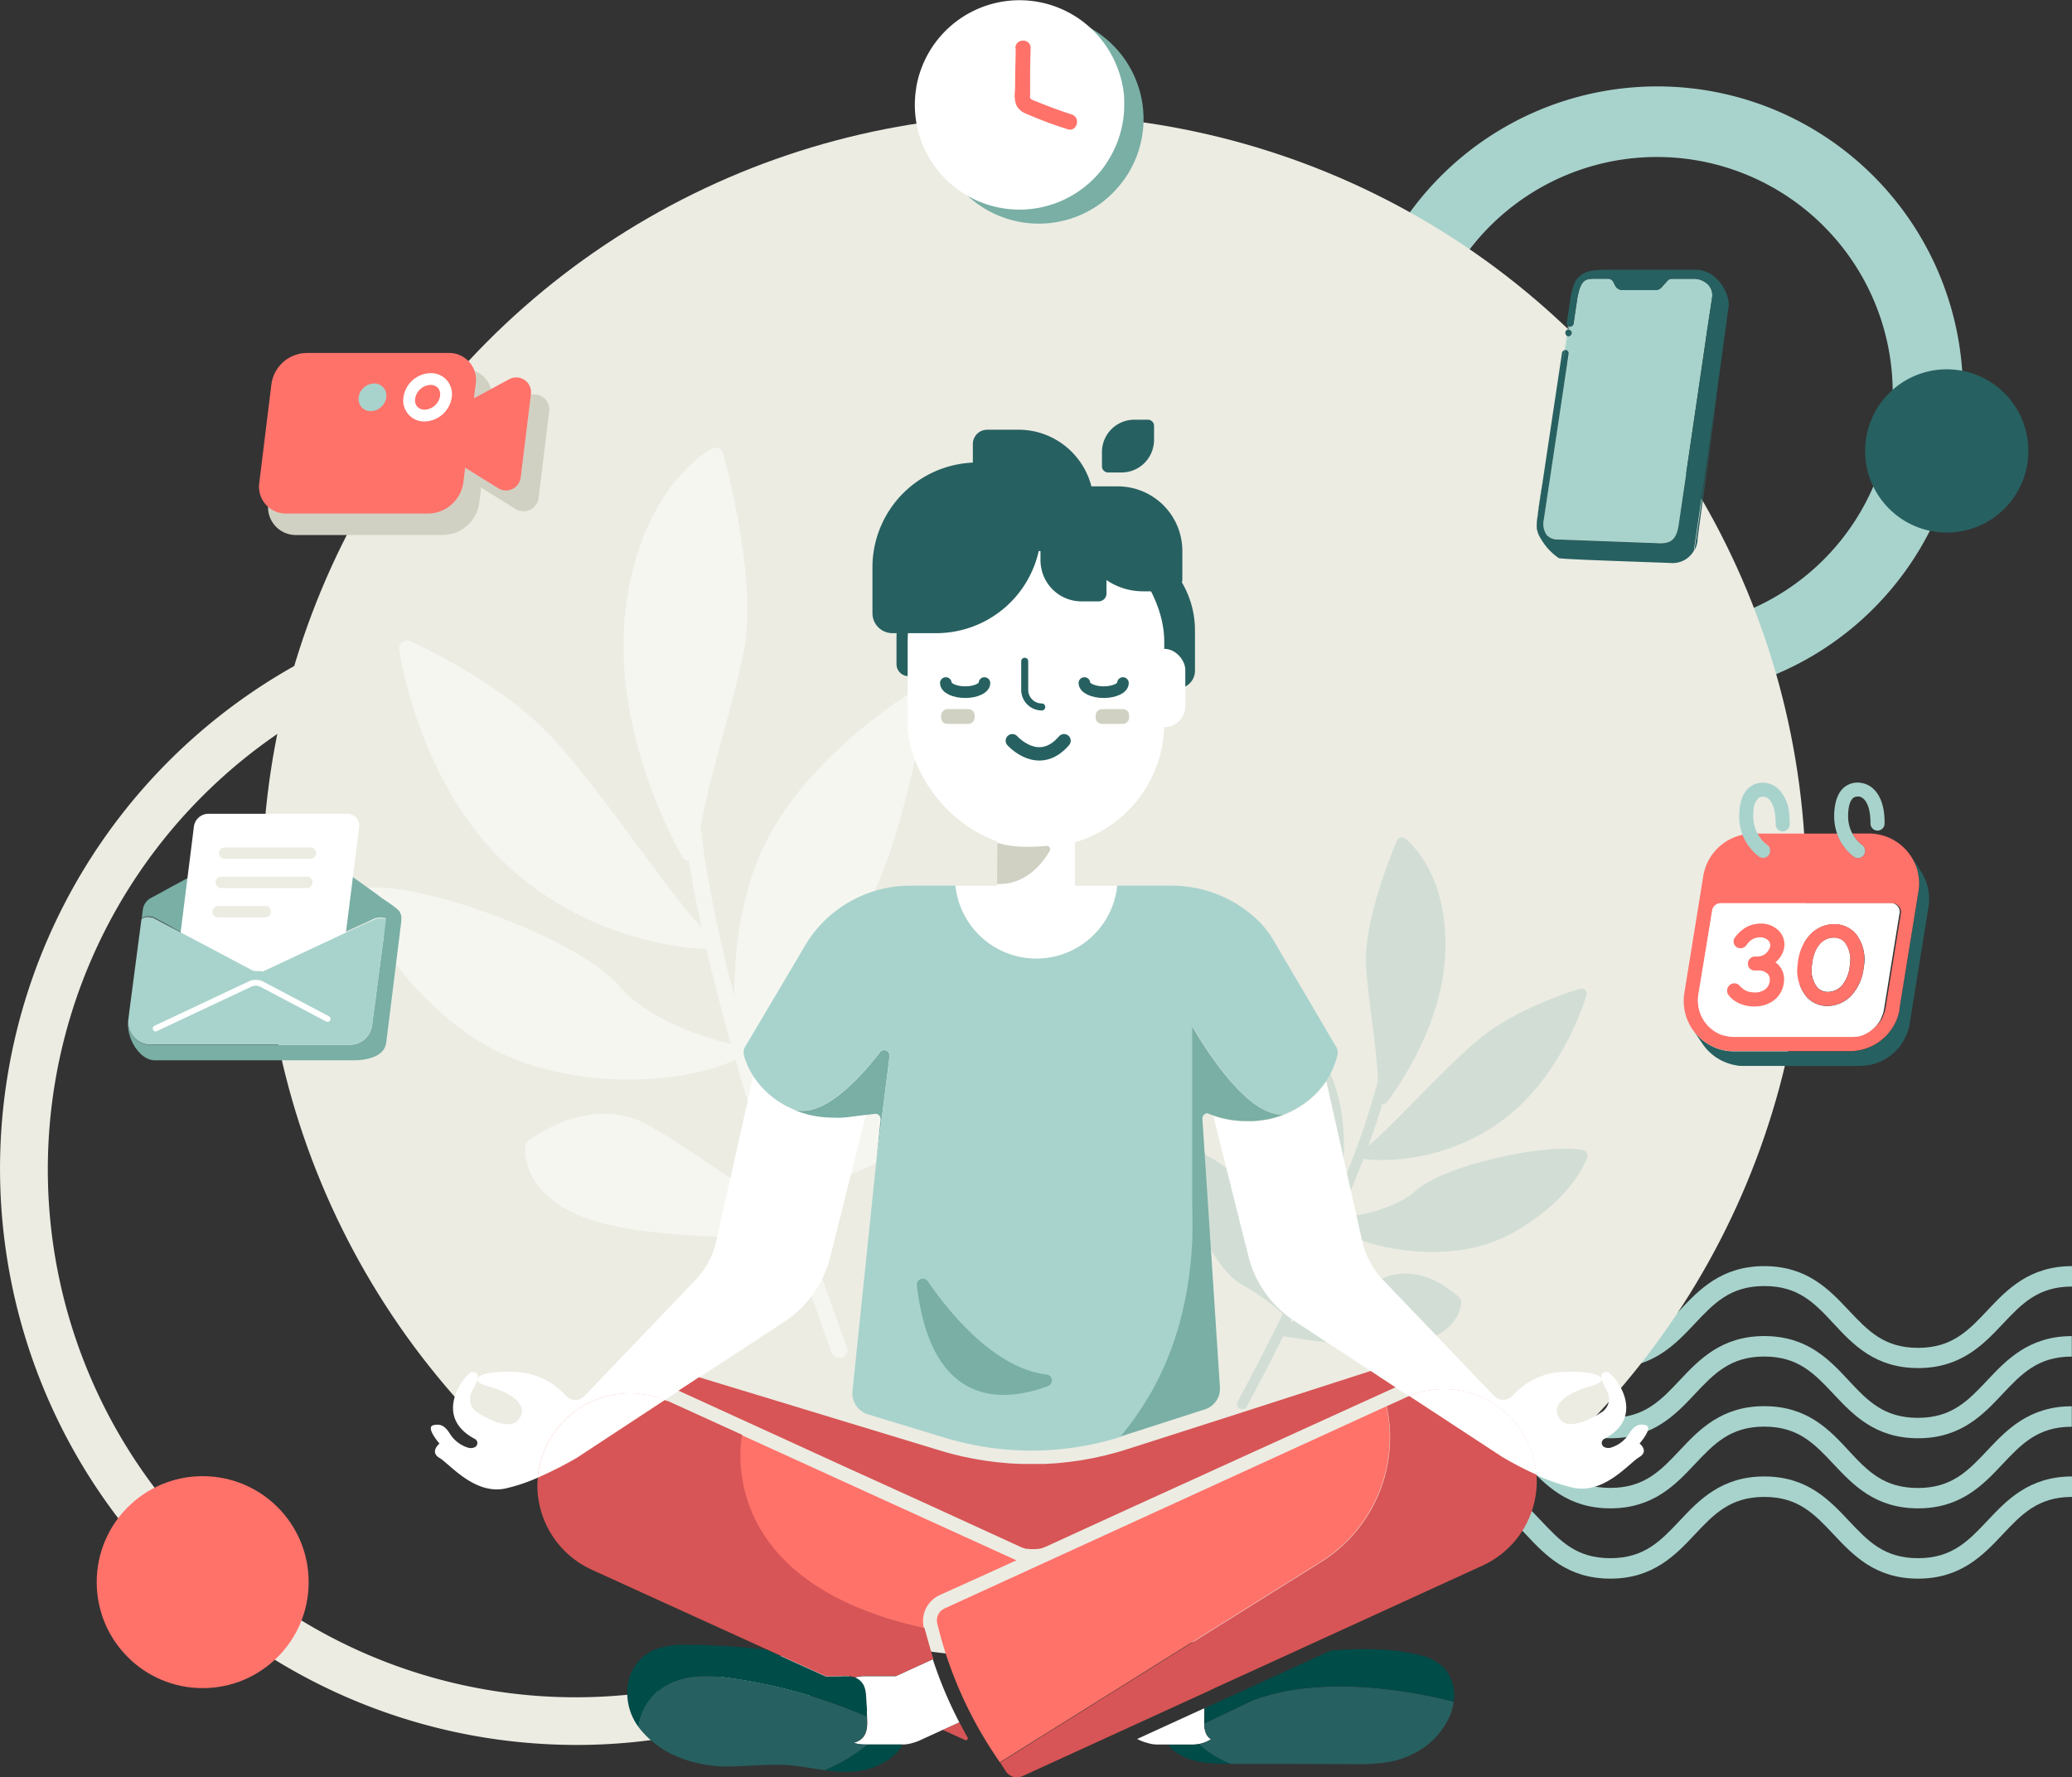 <svg xmlns="http://www.w3.org/2000/svg" viewBox="0 0 420.36 360.56"><rect x="0" y="0" width="420.36" height="360.56" fill="#333333" stroke="none"/><defs><style>.cls-1{fill:#a8d3cc;}.cls-2{fill:#ecece3;}.cls-3{fill:#ff726a;}.cls-4{fill:#276060;}.cls-5{opacity:0.23;}.cls-6{fill:#79afa5;}.cls-7{opacity:0.5;}.cls-8{fill:#fff;}.cls-9{fill:#d75556;}.cls-10,.cls-12,.cls-13,.cls-14{fill:none;}.cls-10,.cls-12,.cls-13{stroke:#276060;stroke-linecap:round;stroke-miterlimit:10;}.cls-10{stroke-width:1.42px;}.cls-11{fill:#d1d1c3;}.cls-12{stroke-width:2.36px;}.cls-13{stroke-width:2.71px;}.cls-15{fill:#004c49;}</style></defs><g id="Calque_2" data-name="Calque 2"><g id="SECTION_3_Gestion_de_vos_agendas" data-name="SECTION 3 / Gestion de vos agendas"><g id="vagues"><path class="cls-1" d="M389.14,277.54c-8.7,0-13.18-4.75-17.12-9s-7.19-7.64-14.1-7.64-10.24,3.54-14.1,7.64-8.41,9-17.11,9-13.18-4.75-17.12-9S302.4,261,295.49,261v-4.14c8.7,0,13.17,4.75,17.12,8.94s7.19,7.64,14.1,7.64,10.23-3.54,14.09-7.64,8.42-8.94,17.12-8.94,13.17,4.75,17.12,8.94,7.19,7.64,14.1,7.64,10.24-3.54,14.1-7.64,8.42-8.94,17.12-8.94V261c-6.91,0-10.24,3.54-14.1,7.64S397.84,277.54,389.14,277.54Z"/><path class="cls-1" d="M389.14,291.78c-8.7,0-13.18-4.75-17.12-8.94s-7.19-7.64-14.1-7.64-10.24,3.54-14.1,7.64-8.41,8.94-17.11,8.94-13.18-4.75-17.12-8.94-7.19-7.64-14.1-7.64v-4.15c8.7,0,13.17,4.75,17.12,8.94s7.19,7.64,14.1,7.64,10.23-3.54,14.09-7.64,8.42-8.94,17.12-8.94S371.09,275.8,375,280s7.19,7.64,14.1,7.64,10.24-3.54,14.1-7.64,8.42-8.94,17.12-8.94v4.15c-6.91,0-10.24,3.54-14.1,7.64S397.84,291.78,389.14,291.78Z"/><path class="cls-1" d="M389.14,306c-8.7,0-13.18-4.75-17.12-8.94s-7.19-7.64-14.1-7.64-10.24,3.54-14.1,7.64S335.41,306,326.71,306s-13.18-4.75-17.12-8.94-7.19-7.64-14.1-7.64v-4.15c8.7,0,13.17,4.75,17.12,8.94s7.19,7.64,14.1,7.64,10.23-3.54,14.09-7.64,8.42-8.94,17.12-8.94S371.09,290,375,294.23s7.19,7.64,14.1,7.64,10.24-3.54,14.1-7.64,8.42-8.94,17.12-8.94v4.15c-6.91,0-10.24,3.54-14.1,7.64S397.84,306,389.14,306Z"/><path class="cls-1" d="M389.14,320.26c-8.7,0-13.18-4.75-17.12-8.94s-7.19-7.64-14.1-7.64-10.24,3.54-14.1,7.64-8.41,8.94-17.11,8.94-13.18-4.75-17.12-8.94-7.19-7.64-14.1-7.64v-4.15c8.7,0,13.17,4.75,17.12,8.94s7.19,7.64,14.1,7.64,10.23-3.54,14.09-7.64,8.42-8.94,17.12-8.94,13.17,4.75,17.12,8.94,7.19,7.64,14.1,7.64,10.24-3.54,14.1-7.64,8.42-8.94,17.12-8.94v4.15c-6.91,0-10.24,3.54-14.1,7.64S397.84,320.26,389.14,320.26Z"/></g><path class="cls-2" d="M117.15,354a119.41,119.41,0,0,1-12.07-.61A116.92,116.92,0,1,1,207.56,163.21,116.93,116.93,0,0,1,117.15,354Zm-.42-223.85a107.09,107.09,0,1,0,11,.56C124.08,130.34,120.39,130.15,116.73,130.15Z"/><circle class="cls-3" cx="41.12" cy="320.97" r="21.5"/><path class="cls-1" d="M336.29,141.67a62.07,62.07,0,1,1,19.9-120.84,62.08,62.08,0,0,1-19.9,120.84ZM336.2,31.85a47.85,47.85,0,1,0,15.38,2.56A47.58,47.58,0,0,0,336.2,31.85Z"/><circle class="cls-4" cx="394.95" cy="91.48" r="16.56"/><circle class="cls-2" cx="209.78" cy="179.86" r="156.61"/><g class="cls-5"><path id="feuille" class="cls-6" d="M252,260.64c-3.2-1.85-6.42-6.33-8.41-11.68-2.07-5.59-2.34-10.94-.71-14.31a1,1,0,0,1,.59-.54,1.06,1.06,0,0,1,.8,0c.35.17,8.34,4.14,11.23,10.51a105.74,105.74,0,0,1,6.35,18.64c2.28-4.67,4.69-9.79,7-15a1,1,0,0,1-.19-.5c-.27-2.29-2.4-5.32-4.85-8.82A67.73,67.73,0,0,1,257,227.83c-4-8.85-4.47-28.45-4.49-29.27a1.07,1.07,0,0,1,.59-1,1.08,1.08,0,0,1,1.13.13c.49.4,12.2,9.95,16.49,22.21,2.48,7.1,2.15,15.15,1.39,20.79a157.33,157.33,0,0,0,7.42-21.34c-.1-3.71-.63-7.91-1.19-12.28-.47-3.61-.94-7.35-1.19-11-.65-9.59,6-24.92,6.27-25.56a1.06,1.06,0,0,1,1.58-.43c.35.26,8.73,6.51,8.23,22.87-.49,16.16-11.41,30.05-11.88,30.65a1.1,1.1,0,0,1-.7.39h-.21c-.79,2.67-1.76,5.52-2.84,8.46,2.11-1.67,5.69-5.32,9.46-9.14,4.66-4.74,9.94-10.11,13.83-13.17,7.67-6,19.21-9.42,19.7-9.55a1,1,0,0,1,1,.26,1.06,1.06,0,0,1,.27,1c-.2.68-4.88,16.78-17.63,25.85A41.21,41.21,0,0,1,285.32,235a36.86,36.86,0,0,1-8.34.17,1.31,1.31,0,0,1-.35-.12c-1.5,3.91-3.18,7.95-4.94,12,1.88-.17,10.69-1.17,15.51-5.48,5.94-5.29,26.83-9.79,34.06-8.22a1,1,0,0,1,.68.5,1,1,0,0,1,.1.84c-.11.35-2.8,8.5-15.09,15.4a31.14,31.14,0,0,1-11.45,3.61c-10.16,1.25-20.43-1.68-24.67-4.69-3.05,6.86-6.25,13.56-9.1,19.31,4.54-2.34,17.36-8.85,20.6-9.62s8.12-.56,13.81,4.6a1.08,1.08,0,0,1,.34.78c0,.26-.14,6.47-9.48,8.35-.53.11-1.11.2-1.71.27-9.05,1.12-24.17-1.49-24.85-1.61a.19.19,0,0,1-.09,0c-4.2,8.36-7.33,14.1-7.41,14.26a1,1,0,0,1-.79.53,1,1,0,0,1-.63-.12,1.05,1.05,0,0,1-.42-1.42c.09-.18,4.12-7.58,9.17-17.8A45.88,45.88,0,0,0,252,260.64Z"/></g><g class="cls-7"><path id="feuille-2" data-name="feuille" class="cls-8" d="M161.59,244c5.55,16.77,10.12,29,10.23,29.27a1.63,1.63,0,0,1-.95,2.09,1.54,1.54,0,0,1-1,.06,1.64,1.64,0,0,1-1.1-1c-.09-.26-3.65-9.75-8.29-23.46,0,0-.09,0-.14,0-1.07,0-24.82.77-38.46-2.89-.91-.25-1.77-.51-2.57-.79-13.92-4.89-12.78-14.45-12.73-14.85a1.63,1.63,0,0,1,.69-1.12c9.83-6.69,17.48-5.91,22.17-4.07S152.51,242,159,246.5c-3.14-9.42-6.61-20.38-9.8-31.56-7.15,3.69-23.53,6-38.84,1.87a47.93,47.93,0,0,1-16.78-8C76.19,195.58,73.82,182.5,73.73,182a1.64,1.64,0,0,1,.33-1.28,1.57,1.57,0,0,1,1.15-.62c11.43-.84,42.49,10.56,50.45,19.95,6.48,7.64,19.77,11.08,22.61,11.74-1.82-6.55-3.54-13.1-5-19.42a1.75,1.75,0,0,1-.57.11A57.22,57.22,0,0,1,130,190.38a64,64,0,0,1-27.46-15.16C84.91,158.57,81.19,132.87,81,131.79a1.63,1.63,0,0,1,.63-1.52,1.6,1.6,0,0,1,1.63-.19c.72.32,17.71,8,28.16,18.9,5.3,5.53,12.24,14.9,18.37,23.17,4.95,6.68,9.66,13,12.54,16.06-1-4.75-1.9-9.33-2.54-13.6a1.12,1.12,0,0,1-.32,0,1.63,1.63,0,0,1-1-.75c-.59-1-14.35-24.67-11.63-49.55,2.78-25.2,17-33,17.56-33.31a1.63,1.63,0,0,1,2.33,1c.29,1,7.17,26,4.11,40.54-1.18,5.54-2.7,11.18-4.19,16.62-1.8,6.59-3.53,12.9-4.48,18.57,1,9.77,3.56,21.86,6.79,34.33,0-8.82,1.27-21.23,6.61-31.59,9.21-17.88,29.23-30,30.07-30.51a1.65,1.65,0,0,1,1.75.06,1.6,1.6,0,0,1,.7,1.6c-.2,1.26-5.16,31.22-13.18,43.92-3.8,6-8.59,11.15-12.82,15.67-4.52,4.84-8.44,9-9.34,12.47a1.68,1.68,0,0,1-.4.73c2.44,8.49,5,16.85,7.51,24.5a162.9,162.9,0,0,1,13.76-27.21c5.8-9.15,18.92-13.52,19.48-13.7a1.58,1.58,0,0,1,1.24.1,1.67,1.67,0,0,1,.8,1c1.76,5.52.2,13.66-4.18,21.79-4.2,7.78-10.11,13.95-15.42,16.11C167.07,240.39,162.74,243.21,161.59,244Z"/></g><path class="cls-4" d="M263.33,342.19l0,0h0Z"/><path class="cls-9" d="M195.8,353l-4.54-2.06,3.36-1.54c.54,1,1.09,2.05,1.67,3.06A.38.38,0,0,1,195.8,353Z"/><path class="cls-3" d="M134.85,284.05,117,295.78a76.77,76.77,0,0,1-7.91,4A18.8,18.8,0,0,1,117,286.05a18.2,18.2,0,0,1,3.54-1.95,18.78,18.78,0,0,1,14.35-.05Z"/><path class="cls-8" d="M194.62,349.4l-3.36,1.54-1.7.78h0l-1.71.78-1.39.64a8.23,8.23,0,0,1-1.32.45,6.79,6.79,0,0,1-2.07.32h-7.7a7.17,7.17,0,0,1-2.19-.35,3.74,3.74,0,0,0,1.12-.44,2.92,2.92,0,0,0,.55-.41c1.21-1.13,1.15-2.9,1.05-4.49,0-.4-.06-.81-.08-1.21s-.08-1-.11-1.55v0c0-.53-.05-1.07-.11-1.61a7.81,7.81,0,0,0-.16-1.08c0-.11-.06-.23-.1-.34a3.36,3.36,0,0,0-1.62-1.93,2.75,2.75,0,0,0-.36-.15,7,7,0,0,1,2-.3h6.36l7.52-3.44A84.33,84.33,0,0,0,194.62,349.4Z"/><path class="cls-8" d="M244.93,352.12l-.09-.13c-.73-1.23-.51-3-.51-4.37,0-.36,0-.71,0-1.07l-13.63,6.24.75.35a7.35,7.35,0,0,0,1.17.4,6.8,6.8,0,0,0,2.22.37H242a6.94,6.94,0,0,0,3.71-1.08A2.37,2.37,0,0,1,244.93,352.12Z"/><path class="cls-3" d="M311.67,299.2a74.4,74.4,0,0,1-6.92-3.59l-18.91-12.39a18.7,18.7,0,0,1,15,.32,19.05,19.05,0,0,1,3.8,2.32,18.86,18.86,0,0,1,7.06,13.34Z"/><path class="cls-8" d="M175.65,226.17,168.44,255a22.19,22.19,0,0,1-9.34,13.15l-17.26,11.31-4.16,2.72-2.83,1.86a18.78,18.78,0,0,0-14.35.05,18.2,18.2,0,0,0-3.54,1.95,18.8,18.8,0,0,0-7.91,13.75,34.62,34.62,0,0,1-6.61,2.2c-6.23,1.25-11.21-5-13.28-6.22s0-2.91,0-2.91-2.9-3.32-1.24-3.73,2.49.41,3.31,1.66A6.63,6.63,0,0,0,95,293.7a1.92,1.92,0,0,0,1.34-.11.94.94,0,0,0,0-1.67c-9-4.74-1.71-13.57-.51-13.57s1.66.83,0,3.73A3.28,3.28,0,0,0,97,286.65s6.23,4.15,8.3,1.24-1.66-5.39-6.22-6.63-2.08-3.32,5.81-2.91a14.44,14.44,0,0,1,9.94,4.84,2.57,2.57,0,0,0,3.76,0l22.48-23.48a16.78,16.78,0,0,0,4.26-8l7.49-33.38.31.45.24.33c.08.12.17.22.25.33s.19.24.29.36l.3.36.32.36.63.64a17,17,0,0,0,2.15,1.82l.39.27a17.48,17.48,0,0,0,2,1.17l.05,0h0a20.17,20.17,0,0,0,8.93,2.19h.05a18.45,18.45,0,0,0,3.4-.11Z"/><path class="cls-8" d="M134.85,284.05,117,295.78a76.77,76.77,0,0,1-7.91,4A18.8,18.8,0,0,1,117,286.05a18.2,18.2,0,0,1,3.54-1.95,18.78,18.78,0,0,1,14.35-.05Z"/><path class="cls-8" d="M332.56,295.61c-2.08,1.25-7.06,7.48-13.28,6.23a37.22,37.22,0,0,1-7.61-2.64,18.86,18.86,0,0,0-7.06-13.34,19.05,19.05,0,0,0-3.8-2.32,18.7,18.7,0,0,0-15-.32l-2.7-1.77-5.07-3.32L262.62,268a22.11,22.11,0,0,1-9.34-13.15L251.05,246l-4.9-19.62a20.46,20.46,0,0,0,6.79,1.15h.59l.45,0,.42,0c.33,0,.64-.05,1-.09a3.93,3.93,0,0,0,.48-.06l.43-.06.51-.09.51-.1.86-.2.45-.13c.29-.08.59-.17.88-.27l.43-.15.43-.16h0l.67-.28q.33-.14.66-.3l.65-.32h0l.61-.34c.43-.24.85-.5,1.25-.77l.41-.28.23-.17.47-.36c.17-.13.33-.27.49-.41s.4-.34.59-.52.22-.2.33-.32a1.45,1.45,0,0,0,.22-.21c.18-.18.37-.37.54-.57a3.17,3.17,0,0,0,.3-.34,4.12,4.12,0,0,0,.33-.4l.25-.3.16-.21c.07-.1.15-.2.22-.31l.32-.46,7.27,32.39a16.71,16.71,0,0,0,4.27,7.95l22.47,23.48a2.57,2.57,0,0,0,3.76,0,14.47,14.47,0,0,1,10-4.84c7.88-.42,10.37,1.66,5.8,2.91s-8.29,3.73-6.22,6.63,8.3-1.24,8.3-1.24a3.28,3.28,0,0,0,1.24-4.57c-1.66-2.9-1.24-3.73,0-3.73s8.54,8.83-.5,13.57a.94.94,0,0,0,0,1.67,1.92,1.92,0,0,0,1.34.11,6.63,6.63,0,0,0,3.74-2.9c.83-1.25,1.66-2.08,3.32-1.66s-1.24,3.73-1.24,3.73S334.63,294.37,332.56,295.61Z"/><path class="cls-8" d="M311.67,299.2a74.4,74.4,0,0,1-6.92-3.59l-18.91-12.39a18.7,18.7,0,0,1,15,.32,19.05,19.05,0,0,1,3.8,2.32,18.86,18.86,0,0,1,7.06,13.34Z"/><path class="cls-1" d="M271.37,213.87a2.55,2.55,0,0,1-.16.66C271.27,214.31,271.32,214.09,271.37,213.87Z"/><path class="cls-4" d="M200.13,116.31H194.7a12.64,12.64,0,0,0-2.48.24,12.9,12.9,0,0,0-10.34,12.69v5.48a2.44,2.44,0,0,0,2.43,2.45h5.43a13,13,0,0,0,12.82-12.93v-5.48A2.44,2.44,0,0,0,200.13,116.31Z"/><path class="cls-4" d="M215.43,108.77h8a18.59,18.59,0,0,1,3.68.36,19.12,19.12,0,0,1,15.32,18.81v8.12a3.61,3.61,0,0,1-3.6,3.62h-8a19.15,19.15,0,0,1-19-19.16V112.4A3.62,3.62,0,0,1,215.43,108.77Z"/><rect class="cls-8" x="184.14" y="104.94" width="52.06" height="66.94" rx="25.19"/><rect class="cls-8" x="202.27" y="137.04" width="15.81" height="51.29" rx="7.91"/><rect class="cls-8" x="231.95" y="131.63" width="8.52" height="15.89" rx="4.26"/><path class="cls-4" d="M221.25,98.67h5.54a13.1,13.1,0,0,1,13.08,13.2v5.59a2.49,2.49,0,0,1-2.48,2.5h-5.54A13.1,13.1,0,0,1,219,109.32a12.7,12.7,0,0,1-.25-2.56v-5.59A2.49,2.49,0,0,1,221.25,98.67Z"/><path class="cls-4" d="M212.66,108.53h3.52a8.51,8.51,0,0,1,1.6.16,8.36,8.36,0,0,1,6.7,8.21v3.55A1.59,1.59,0,0,1,222.9,122h-3.51a8.31,8.31,0,0,1-8.14-6.75,8,8,0,0,1-.16-1.63v-3.54A1.58,1.58,0,0,1,212.66,108.53Z"/><path class="cls-4" d="M200.25,87.18h6.44a15,15,0,0,1,2.94.29,15.31,15.31,0,0,1,12.27,15.06V109a2.89,2.89,0,0,1-2.88,2.9h-6.44a15.34,15.34,0,0,1-15.21-15.34v-6.5A2.9,2.9,0,0,1,200.25,87.18Z"/><path class="cls-10" d="M211.35,143.42a3.47,3.47,0,0,1-3.46-3.49v-5.78"/><path class="cls-4" d="M232.92,85.15h-2.78a6.56,6.56,0,0,0-6.58,6.63v2.81a1.25,1.25,0,0,0,1.25,1.26h2.78A6.58,6.58,0,0,0,234,90.5a6.14,6.14,0,0,0,.13-1.29V86.4A1.25,1.25,0,0,0,232.92,85.15Z"/><path class="cls-4" d="M207.25,93.83h-9A21.28,21.28,0,0,0,177,115.29v9.1a4.05,4.05,0,0,0,4,4.06h9a21.32,21.32,0,0,0,20.87-17.31,21,21,0,0,0,.41-4.15V97.9A4.06,4.06,0,0,0,207.25,93.83Z"/><rect class="cls-11" x="192.82" y="141.96" width="3.01" height="6.8" rx="1.26" transform="translate(48.97 339.68) rotate(-90)"/><rect class="cls-11" x="224.17" y="141.96" width="3.01" height="6.8" rx="1.26" transform="translate(80.32 371.03) rotate(-90)"/><path class="cls-12" d="M191.89,138.57v0c0,1,1.75,1.85,3.91,1.85s3.92-.82,3.92-1.85c0,0,0,0,0,0"/><path class="cls-12" d="M220,138.57v0c0,1,1.75,1.85,3.91,1.85s3.91-.82,3.91-1.85v0"/><path class="cls-13" d="M205.38,150.27s5.34,6,10.49,0"/><path class="cls-8" d="M226.67,179.71a16.51,16.51,0,0,1-32.84,0Z"/><path class="cls-11" d="M202.31,170.94s3.26,1.36,10,.65a.69.69,0,0,1,.67,1c-1.3,2.29-4.74,7-10.7,6.74Z"/><path class="cls-3" d="M187.44,330.28a5.77,5.77,0,0,1,3.22-6.69l9.65-4.36,5.9-2.69L176,302.78,150.4,291.11S143.76,320.81,187.44,330.28Z"/><path class="cls-9" d="M134.85,284.05,117,295.78a76.77,76.77,0,0,1-7.91,4c0,.51-.07,1-.07,1.56a18.84,18.84,0,0,0,11,17.09l35.61,16.22,12,5.45,3.38-.06a7.11,7.11,0,0,1,2.48.24,7,7,0,0,1,2-.3h6.36l7.52-3.44c-.48-1.47-1.18-4-1.79-6.2a.24.24,0,0,0,0-.08c-43.68-9.47-37-39.17-37-39.17l-14.85-6.76Z"/><path class="cls-3" d="M281.28,285.29h0l-39.71,18.17L213,316.53l-3.41,1.56-5.47,2.5-12.51,5.73a2.66,2.66,0,0,0-1.47,3q.72,3,1.68,6a82.6,82.6,0,0,0,9.72,20.25l.38.59.92,1.36,65.08-40.67A29.83,29.83,0,0,0,281.28,285.29Z"/><path class="cls-9" d="M204.06,359.35a2.71,2.71,0,0,0,2.85,1.15,2.65,2.65,0,0,0,.56-.19l19.84-9.08,17.1-7.82,2.13-1,.49-.22,6.1-2.79,8.29-3.79,39.35-18a18.84,18.84,0,0,0,11-16.85v-.22c0-.45,0-.9-.05-1.35a74.4,74.4,0,0,1-6.92-3.59l-18.91-12.39c-.23.09-.46.19-.68.3l-3.88,1.77h0a29.83,29.83,0,0,1-13.34,31.62l-65.08,40.67.19.28Z"/><path class="cls-14" d="M160.71,225c-.34-.15-.68-.31-1-.48l.06,0A5.46,5.46,0,0,0,160.71,225Z"/><path class="cls-6" d="M158.13,223.59c.51.32,1,.63,1.57.91C158.87,224,158.36,223.71,158.13,223.59Z"/><path class="cls-6" d="M180.47,214.29a1.09,1.09,0,0,0-1.95-.81c-3.93,5.1-11.75,13.81-17.81,11.5a20.21,20.21,0,0,0,8,1.75h.05a18.45,18.45,0,0,0,3.4-.11l3.5-.45.24,0h0l1.55-.2a1.06,1.06,0,0,1,1.19,1.17l-.94,9.13h0Z"/><path class="cls-4" d="M176.06,353.91a36.46,36.46,0,0,1-8.72,5.22c-2-.28-4-.67-6.05-.91-4-.48-8,0-12.09.11a27.13,27.13,0,0,1-11.56-1.86,19,19,0,0,1-8.12-6.13l-.18-.26.25.05s.94-11.79,17-9.91a107.63,107.63,0,0,1,29.25,8l0-.53c0,.17,0,.34,0,.51.1,1.59.16,3.36-1.05,4.49a2.92,2.92,0,0,1-.55.41,3.74,3.74,0,0,1-1.12.44,7.17,7.17,0,0,0,2.19.35Z"/><path class="cls-15" d="M175.86,347.71l0,.53a107.63,107.63,0,0,0-29.25-8c-16-1.88-17,9.91-17,9.91l-.25-.05a11.52,11.52,0,0,1-1.9-8.77,9,9,0,0,1,6-6.89,17,17,0,0,1,5.11-.76c1.92,0,3.84,0,5.76.12l2.8.14c1.36.09,2.73.19,4.08.31s2.92.27,4.38.44l12,5.45,3.38-.06a7.11,7.11,0,0,1,2.48.24,2.75,2.75,0,0,1,.36.15,3.36,3.36,0,0,1,1.62,1.93c0,.11.07.23.1.34a7.81,7.81,0,0,1,.16,1.08c.06.54.07,1.08.11,1.61v0c0,.52.07,1,.11,1.55C175.83,347.24,175.84,347.47,175.86,347.71Z"/><path class="cls-15" d="M183.07,353.91a1.09,1.09,0,0,1-.18.42,10.64,10.64,0,0,1-1.5,1.78,14.09,14.09,0,0,1-8.7,3.31,27.4,27.4,0,0,1-5.35-.29,36.46,36.46,0,0,0,8.72-5.22h7Z"/><path class="cls-4" d="M294.91,345.22a11.5,11.5,0,0,1-.68,2.67,15.43,15.43,0,0,1-7.31,7.8,18,18,0,0,1-5.32,1.8,40.2,40.2,0,0,1-6.85.4l-13.91-.05c-3.74,0-7.49,0-11.23,0a20.44,20.44,0,0,1-6.4-4,7,7,0,0,0,2.46-1,2.37,2.37,0,0,1-.74-.71l-.09-.13a4.84,4.84,0,0,1-.53-2.35l4.41-2.12.18-.08,5.22-2.5a44.78,44.78,0,0,1,11-2.48C276.86,341.24,288.86,343.68,294.91,345.22Z"/><path class="cls-15" d="M249.61,357.81q-1.08,0-2.16,0c-3.55-.1-7.34-.64-10-3.28a1.14,1.14,0,0,1-.33-.59H242a7.36,7.36,0,0,0,1.25-.11A20.44,20.44,0,0,0,249.61,357.81Z"/><path class="cls-4" d="M263.33,342.19l0,0h0Z"/><path class="cls-15" d="M294.91,345.22c-6.05-1.54-18.05-4-29.75-2.76a44.78,44.78,0,0,0-11,2.48l-5.22,2.5-.18.08-4.41,2.12c0-.7,0-1.41,0-2,0-.36,0-.71,0-1.07l3.87-1.77.3-.14,11.66-5.33,9.74-4.46a71.77,71.77,0,0,1,11.45-.15,38.85,38.85,0,0,1,6.44,1,10.44,10.44,0,0,1,5.11,2.62A8.25,8.25,0,0,1,294.91,345.22Z"/><path class="cls-14" d="M209,314.32l-.35-.05Z"/><path class="cls-14" d="M207.67,314.05a4.86,4.86,0,0,1-.63-.25A4.86,4.86,0,0,0,207.67,314.05Z"/><path class="cls-14" d="M209.61,314.36h0l-.34,0Z"/><path class="cls-14" d="M208.3,314.22l-.36-.1Z"/><path class="cls-14" d="M211.56,314a1.8,1.8,0,0,1-.22.06A1.8,1.8,0,0,0,211.56,314Z"/><path class="cls-14" d="M210.27,314.32l-.24,0Z"/><path class="cls-14" d="M210.92,314.22l-.22,0Z"/><path class="cls-1" d="M271.38,213.85s0,0,0,0c-.05.22-.1.44-.16.66a15.8,15.8,0,0,1-2.14,4.71l-.32.46c-.07.11-.15.21-.22.31l-.16.21-.25.3a4.12,4.12,0,0,1-.33.4,3.17,3.17,0,0,1-.3.34c-.17.2-.36.39-.54.57a1.45,1.45,0,0,1-.22.21c-.11.12-.22.22-.33.32s-.39.35-.59.52-.32.28-.49.41l-.47.36-.23.17-.41.28c-.4.27-.82.53-1.25.77l-.61.34h0l-.65.32-.66.3-.67.28h0c-8.39.5-18.48-18-18.48-18v35.37c.1,2.17.12,4.28.08,6.32,0,.62,0,1.23-.06,1.84,0,.81-.08,1.6-.14,2.39,0,.41-.05.81-.09,1.21s-.07.73-.11,1.1-.07.76-.12,1.13-.07.64-.12,1-.11.85-.17,1.27-.1.72-.16,1.08c-.24,1.51-.53,3-.85,4.39-.06.28-.12.55-.19.82s-.16.67-.24,1-.17.66-.26,1-.17.65-.27,1c-.13.49-.28,1-.42,1.44s-.3.95-.46,1.43c-.1.3-.21.59-.31.89a61.55,61.55,0,0,1-3.33,7.73l-.3.58-.19.36-.3.56v0c-.11.19-.21.38-.32.56q-.47.84-1,1.65l-.33.54a57.77,57.77,0,0,1-3.82,5.43c-.14.19-.29.37-.44.55s-.42.51-.63.77a60.39,60.39,0,0,1-35.74.15l-15.51-4.71a4.48,4.48,0,0,1-3.15-4.74l4.76-45.95,2.77-22a1.09,1.09,0,0,0-1.95-.81c-3.93,5.1-11.75,13.81-17.81,11.5l-.44-.19-.5-.25h0l-.05,0c-.83-.5-1.34-.79-1.56-.91l-.4-.26-.39-.27a18.79,18.79,0,0,1-2.15-1.82l-.63-.64-.32-.36-.3-.36-.29-.36c-.08-.11-.17-.21-.25-.33l-.24-.33-.31-.45h0a16.06,16.06,0,0,1-1.88-4c0-.11-.07-.24-.1-.36a2.36,2.36,0,0,1,.39-1.91L162,194.08l1.17-2a24.83,24.83,0,0,1,21.66-12.4h9a16.51,16.51,0,0,0,32.84,0h11a25.23,25.23,0,0,1,17.49,7,19.18,19.18,0,0,1,3.24,4.15l2.5,4.25,10,17A2.49,2.49,0,0,1,271.38,213.85Z"/><path class="cls-6" d="M260.34,226.12l-.43.16-.43.15c-.29.1-.59.19-.88.27l-.45.13-.86.2-.51.1-.51.09-.43.06a3.93,3.93,0,0,1-.48.06c-.32,0-.63.07-1,.09l-.42,0-.45,0h-.59a20.46,20.46,0,0,1-6.79-1.15c-.4-.13-.79-.28-1.17-.44a1.06,1.06,0,0,0-1,1.13l3.55,54.45a4.39,4.39,0,0,1-3,4.48l-17.19,5.54h0c.21-.26.43-.51.63-.77s.3-.36.44-.55a57.77,57.77,0,0,0,3.82-5.43l.33-.54q.49-.81,1-1.65c.11-.18.21-.37.32-.56v0l.3-.56.19-.36.3-.58a61.55,61.55,0,0,0,3.33-7.73c.1-.3.21-.6.31-.89.16-.48.31-1,.46-1.43s.29-.95.42-1.44c.1-.32.19-.64.27-1s.18-.65.26-1,.17-.66.24-1,.13-.54.19-.82c.32-1.42.61-2.88.85-4.39.06-.36.11-.72.16-1.08s.12-.84.17-1.27.08-.63.12-1,.09-.75.12-1.13.07-.73.11-1.1.07-.8.09-1.21c.06-.79.11-1.58.14-2.39,0-.61.05-1.22.06-1.84,0-2,0-4.15-.08-6.32V208.15S252,226.62,260.34,226.12Z"/><path class="cls-8" d="M207.94,314.12l-.27-.07Z"/><path class="cls-8" d="M209.27,314.34a1.62,1.62,0,0,1-.31,0A1.62,1.62,0,0,0,209.27,314.34Z"/><path class="cls-8" d="M212.18,313.8a6.62,6.62,0,0,1-.62.24A6.62,6.62,0,0,0,212.18,313.8Z"/><path class="cls-8" d="M211.34,314.1l-.42.12Z"/><path class="cls-8" d="M210.7,314.25a3.21,3.21,0,0,1-.43.07A3.21,3.21,0,0,0,210.7,314.25Z"/><path class="cls-8" d="M210,314.34l-.42,0Z"/><path class="cls-8" d="M208.61,314.27l-.31,0Z"/><path class="cls-6" d="M188.21,259.93c4.31,6.26,13.51,17.65,24.11,18.92a1.21,1.21,0,0,1,.29,2.34c-8.46,3.17-23.62,5-26.6-20.43A1.21,1.21,0,0,1,188.21,259.93Z"/><path class="cls-9" d="M278.07,278.13,248,287.82h0L228.68,294c-.78.25-1.56.49-2.35.71l-.81.21c-.52.13-1,.28-1.56.4l-.22.05-.75.16c-.47.11-.94.22-1.41.31l-1.05.19-1.35.24c-.36.06-.73.1-1.09.15s-.88.13-1.33.18-.73.08-1.1.12l-1.32.13-1.12.07c-.43,0-.87.06-1.3.07l-1.13,0-1.3,0h-.26l-1,0-1.1,0-1.27-.06-1.09-.06-1.28-.12-1.08-.09-1.29-.17-1.06-.13-1.32-.22-1-.17c-.46-.08-.92-.18-1.38-.28l-1-.19-1.54-.38-.77-.19c-.77-.2-1.54-.42-2.3-.65l-18.52-5.63h0l-30.42-9.25-4.16,2.72,35,16a2.12,2.12,0,0,1-1.2-2.12,2.11,2.11,0,0,0,1.2,2.12l16,7.27h0L207,313.8a3.71,3.71,0,0,0,.63.24,1.38,1.38,0,0,0,.27.08,2.42,2.42,0,0,0,.36.1l.31,0,.34.05a1.77,1.77,0,0,0,.32,0l.34,0,.41,0,.25,0,.43-.06.22,0,.42-.11.22-.07a6.62,6.62,0,0,0,.62-.24l9.85-4.51,8.17-3.74,52.94-24.1Z"/><path class="cls-4" d="M388.48,175.16c.14.31.26.61.37.92l.49.09A9,9,0,0,0,388.48,175.16Zm-10.2-3.09h-3.91a8.74,8.74,0,0,0,1.8,1.72,1.52,1.52,0,0,0,.79.24,1.43,1.43,0,0,0,1.32-2Zm-19.23,0h-1.34a9.48,9.48,0,0,0-1.77.16l-.57.11c.17.2.34.38.49.54a9.18,9.18,0,0,0,1.07.91,1.55,1.55,0,0,0,.79.24,1.43,1.43,0,0,0,1.33-2Zm-6.65,41.17v0h.19Zm-1.07,0v.07l0-.07Z"/><path class="cls-4" d="M391.25,183.93l-.36,2.27-3.46,21.45a10.24,10.24,0,0,1-9.1,8.54c-.33,0-.66.05-1,.05H353.87a2.68,2.68,0,0,1-.4,0c-.36,0-.72,0-1.07-.08s-.71-.13-1.06-.22l-.27-.08a10.21,10.21,0,0,1-5.72-4.18h0l-1.73-2.53a13.18,13.18,0,0,0,.92,1.06c.18.19.38.37.58.55a10.06,10.06,0,0,0,6.21,2.52v.07l0-.07.43,0H375.3a10,10,0,0,0,2.64-.35,10.26,10.26,0,0,0,7.41-7.91c0-.1,0-.22,0-.33l3.47-21.45.37-2.27a10.23,10.23,0,0,0-.39-4.88l.49.09h0A10.16,10.16,0,0,1,391.25,183.93Z"/><path class="cls-8" d="M347.41,208.92c-.15-.11-.3-.24-.45-.36h0Z"/><path class="cls-4" d="M352.59,213.27h-.19v0Z"/><path class="cls-4" d="M389.35,176.17h0l-.49-.09c-.11-.31-.23-.61-.37-.92a8.55,8.55,0,0,0-.72-1.33Z"/><path class="cls-3" d="M378.28,172.07a1.39,1.39,0,0,0-.52-.66,6.72,6.72,0,0,1-1.94-2.31h-3.13a10.31,10.31,0,0,0,1.68,3,8.74,8.74,0,0,0,1.8,1.72,1.52,1.52,0,0,0,.79.24,1.43,1.43,0,0,0,1.32-2Zm-19.23,0a1.45,1.45,0,0,0-.52-.66,6.68,6.68,0,0,1-1.95-2.31h-.89a10.09,10.09,0,0,0-2.14.22,10.14,10.14,0,0,0,1.82,3c.17.2.34.38.49.54a9.18,9.18,0,0,0,1.07.91,1.55,1.55,0,0,0,.79.24,1.43,1.43,0,0,0,1.33-2Zm-6.65,41.17v0h.19ZM347,208.55h0c.15.12.3.25.45.36Z"/><path class="cls-3" d="M388.85,176.08c-.11-.31-.23-.61-.37-.92a8.55,8.55,0,0,0-.72-1.33l-.28-.43-.05-.06a10.18,10.18,0,0,0-8.29-4.24h-3.32a6.72,6.72,0,0,0,1.94,2.31,1.39,1.39,0,0,1,.52.66,1.43,1.43,0,0,1-1.32,2,1.52,1.52,0,0,1-.79-.24,8.74,8.74,0,0,1-1.8-1.72,10.31,10.31,0,0,1-1.68-3H356.58a6.68,6.68,0,0,0,1.95,2.31,1.44,1.44,0,0,1-.81,2.62,1.55,1.55,0,0,1-.79-.24,9.18,9.18,0,0,1-1.07-.91c-.15-.16-.32-.34-.49-.54a10.14,10.14,0,0,1-1.82-3,10.25,10.25,0,0,0-8,8.38l-.89,5.53-2.94,18.17a10.21,10.21,0,0,0,1.57,7.29s0,0,0,0l.27.39a13.18,13.18,0,0,0,.92,1.06c.18.19.38.37.58.55a10.06,10.06,0,0,0,6.21,2.52h0l.43,0h.62v0l.19,0H375.3a10,10,0,0,0,2.64-.35,10.26,10.26,0,0,0,7.41-7.91c0-.1,0-.22,0-.33l3.47-21.45.37-2.27A10.23,10.23,0,0,0,388.85,176.08Zm-3.21,9.21-.14.91-.15.88-2.77,17.14a6.19,6.19,0,0,1-.13.62.61.61,0,0,1,0,.13,5.05,5.05,0,0,1-.18.55,2.55,2.55,0,0,1-.14.35.06.06,0,0,0,0,0l0,0s0,0,0,0a1.14,1.14,0,0,1-.13.3l0,0,0,.05a1.82,1.82,0,0,1-.16.31l0,.06a3.88,3.88,0,0,1-.3.48,6.51,6.51,0,0,1-.82,1l-.38.35a1,1,0,0,1-.19.16c-.11.1-.23.19-.35.28l-.11.08-.34.23-.21.12c-.17.09-.33.18-.5.25a2.67,2.67,0,0,1-.46.2l-.25.1,0,0h0l-.05,0h0l0,0-.41.12-.27.06-.18,0-.15,0h-.07a2.76,2.76,0,0,1-.4.06H376c-.22,0-.45,0-.68,0H351.37c-.19,0-.37,0-.55-.06s-.46-.08-.69-.14a3.92,3.92,0,0,1-.49-.13l-.14,0-.51-.19c-.18-.08-.36-.16-.54-.26l-.52-.3a4.8,4.8,0,0,1-.52-.36c-.15-.11-.3-.24-.45-.36h0l-.37-.34a4,4,0,0,1-.34-.38,7.3,7.3,0,0,1-1.67-6L347,187.08v0l.38-2.34a1.78,1.78,0,0,1,1.76-1.49h34.76A1.78,1.78,0,0,1,385.64,185.29Z"/><path class="cls-8" d="M383.87,183.23H349.11a1.78,1.78,0,0,0-1.76,1.49l-.38,2.34v0l-2.39,14.78a7.3,7.3,0,0,0,1.67,6,4,4,0,0,0,.34.38l.37.34h0l.45.37a4.8,4.8,0,0,0,.52.36l.52.3c.18.1.36.18.54.26l.51.19.14,0a3.92,3.92,0,0,0,.49.13c.23.06.45.1.69.14s.36,0,.55.06H375.3c.23,0,.46,0,.68,0h.1a2.76,2.76,0,0,0,.4-.06h.07l.15,0,.18,0,.27-.06.41-.12,0,0h0l.05,0h0l0,0,.25-.1a2.67,2.67,0,0,0,.46-.2c.17-.07.33-.16.5-.25l.21-.12.34-.23.11-.08c.12-.09.24-.18.35-.28a1,1,0,0,0,.19-.16l.38-.35a6.51,6.51,0,0,0,.82-1,3.88,3.88,0,0,0,.3-.48l0-.06a1.82,1.82,0,0,0,.16-.31l0-.05,0,0a1.14,1.14,0,0,0,.13-.3s0,0,0,0l0,0a.06.06,0,0,1,0,0,2.55,2.55,0,0,0,.14-.35,5.05,5.05,0,0,0,.18-.55.61.61,0,0,0,0-.13,6.19,6.19,0,0,0,.13-.62l2.77-17.14.15-.88.14-.91A1.78,1.78,0,0,0,383.87,183.23Zm-22,16a5.2,5.2,0,0,1-2.9,4.27,6.85,6.85,0,0,1-1.22.47,7.55,7.55,0,0,1-1.36.23l-.6,0a7.15,7.15,0,0,1-2.42-.41,5.66,5.66,0,0,1-1.14-.52.83.83,0,0,1-.17-.11,4.25,4.25,0,0,1-1.08-.87,2.18,2.18,0,0,1-.33-.42,1.23,1.23,0,0,1-.28-1,1.47,1.47,0,0,1,1-1.27,1.43,1.43,0,0,1,1.38.25l.13.13a3,3,0,0,0,.35.36,3.73,3.73,0,0,0,.85.62,3.57,3.57,0,0,0,1.34.38,4.61,4.61,0,0,0,1.17,0,3.39,3.39,0,0,0,.9-.27,2.36,2.36,0,0,0,1.51-2.06,1.72,1.72,0,0,0-.4-1.41,2.74,2.74,0,0,0-2-.7H356a1.4,1.4,0,0,1-1.06-.45,1.32,1.32,0,0,1-.32-1.05,1.43,1.43,0,0,1,1.48-1.31h.42a2.68,2.68,0,0,0,2.62-2.13,1.43,1.43,0,0,0-.36-1.11,2.37,2.37,0,0,0-1.76-.67,3.09,3.09,0,0,0-2.44,1.23l-.31.4a1.45,1.45,0,0,1-2.2.15,1.39,1.39,0,0,1-.35-1.08,1.15,1.15,0,0,1,.31-.72,7.63,7.63,0,0,1,1.48-1.52,6,6,0,0,1,3.67-1.24,5,5,0,0,1,3.76,1.52,4,4,0,0,1,1.06,3.12,4.85,4.85,0,0,1-1.82,3.2A4.19,4.19,0,0,1,361.91,199.2Zm16.27-3.36a10.1,10.1,0,0,1-2.38,5.91,6.77,6.77,0,0,1-5,2.31h0a5.65,5.65,0,0,1-4.22-1.83,8.37,8.37,0,0,1-1.83-6.54c.43-4.84,3.48-8.22,7.41-8.22a5.79,5.79,0,0,1,4.29,1.84A8.41,8.41,0,0,1,378.18,195.84Z"/><path class="cls-8" d="M375.3,195.69a7.56,7.56,0,0,1-1.42,4,3.81,3.81,0,0,1-3,1.53,2.81,2.81,0,0,1-2.21-.92,5.81,5.81,0,0,1-1.07-4.5c.3-3.4,2-5.6,4.42-5.6a2.91,2.91,0,0,1,2.24.94A5.92,5.92,0,0,1,375.3,195.69Z"/><path class="cls-1" d="M380.19,160.16a4.58,4.58,0,0,0-2.8-1.36,4.25,4.25,0,0,0-3.18.87c-1.32,1.06-2,2.92-2.1,5.51,0,.13,0,.26,0,.39a10.44,10.44,0,0,0,.56,3.43.17.17,0,0,1,0,.1,10.31,10.31,0,0,0,1.68,3,8.74,8.74,0,0,0,1.8,1.72,1.52,1.52,0,0,0,.79.24,1.43,1.43,0,0,0,1.32-2,1.39,1.39,0,0,0-.52-.66,6.72,6.72,0,0,1-1.94-2.31,7.28,7.28,0,0,1-.86-3.52c0-2.44.63-3.34,1-3.66a1.36,1.36,0,0,1,.85-.31h.1l.08,0h.2c.09,0,2.31.22,2.31,5.47a1.43,1.43,0,1,0,2.86,0C382.37,163.93,381.63,161.59,380.19,160.16Z"/><path class="cls-1" d="M363,165.18a8.08,8.08,0,0,0-2.08-5,4.57,4.57,0,0,0-2.79-1.36,4.15,4.15,0,0,0-2,.22,3.66,3.66,0,0,0-1.16.65c-1.39,1.11-2.1,3.07-2.12,5.83v.07c0,.2,0,.39,0,.59a10.45,10.45,0,0,0,.67,3.16,10.14,10.14,0,0,0,1.82,3c.17.2.34.38.49.54a9.18,9.18,0,0,0,1.07.91,1.55,1.55,0,0,0,.79.24,1.44,1.44,0,0,0,.81-2.62,6.68,6.68,0,0,1-1.95-2.31c-.08-.15-.16-.32-.23-.49h0a7.3,7.3,0,0,1-.62-3c0-.14,0-.27,0-.4,0-.31,0-.59.05-.85a3.56,3.56,0,0,1,.95-2.41l.13-.1a1.36,1.36,0,0,1,.72-.21h.1l.07,0h.2c.08,0,1.74.16,2.2,3.53a13.6,13.6,0,0,1,.12,1.94,1.43,1.43,0,1,0,2.85,0A16.87,16.87,0,0,0,363,165.18Z"/><path class="cls-3" d="M361.91,199.2a5.2,5.2,0,0,1-2.9,4.27,6.85,6.85,0,0,1-1.22.47,7.55,7.55,0,0,1-1.36.23l-.6,0a7.15,7.15,0,0,1-2.42-.41,5.66,5.66,0,0,1-1.14-.52.83.83,0,0,1-.17-.11,4.25,4.25,0,0,1-1.08-.87,2.18,2.18,0,0,1-.33-.42,1.23,1.23,0,0,1-.28-1,1.47,1.47,0,0,1,1-1.27,1.43,1.43,0,0,1,1.38.25l.13.13a3,3,0,0,0,.35.36,3.73,3.73,0,0,0,.85.62,3.57,3.57,0,0,0,1.34.38,4.61,4.61,0,0,0,1.17,0,3.39,3.39,0,0,0,.9-.27,2.36,2.36,0,0,0,1.51-2.06,1.72,1.72,0,0,0-.4-1.41,2.74,2.74,0,0,0-2-.7H356a1.4,1.4,0,0,1-1.06-.45,1.32,1.32,0,0,1-.32-1.05,1.43,1.43,0,0,1,1.48-1.31h.42a2.68,2.68,0,0,0,2.62-2.13,1.43,1.43,0,0,0-.36-1.11,2.37,2.37,0,0,0-1.76-.67,3.09,3.09,0,0,0-2.44,1.23l-.31.4a1.45,1.45,0,0,1-2.2.15,1.39,1.39,0,0,1-.35-1.08,1.15,1.15,0,0,1,.31-.72,7.63,7.63,0,0,1,1.48-1.52,6,6,0,0,1,3.67-1.24,5,5,0,0,1,3.76,1.52,4,4,0,0,1,1.06,3.12,4.85,4.85,0,0,1-1.82,3.2A4.19,4.19,0,0,1,361.91,199.2Z"/><path class="cls-3" d="M376.4,189.31a5.79,5.79,0,0,0-4.29-1.84c-3.93,0-7,3.38-7.41,8.22a8.37,8.37,0,0,0,1.83,6.54,5.65,5.65,0,0,0,4.22,1.83h0a6.77,6.77,0,0,0,5-2.31,10.1,10.1,0,0,0,2.38-5.91A8.41,8.41,0,0,0,376.4,189.31Zm-2.52,10.42a3.81,3.81,0,0,1-3,1.53,2.81,2.81,0,0,1-2.21-.92,5.81,5.81,0,0,1-1.07-4.5c.3-3.4,2-5.6,4.42-5.6a2.91,2.91,0,0,1,2.24.94,5.92,5.92,0,0,1,1.05,4.51A7.56,7.56,0,0,1,373.88,199.73Z"/><path class="cls-11" d="M90,108.54H60.15a5.63,5.63,0,0,1-5.7-6.5L57,81.33a7.55,7.55,0,0,1,7.29-6.49h29.8a5.62,5.62,0,0,1,5.7,6.49L97.24,102A7.55,7.55,0,0,1,90,108.54Z"/><path class="cls-11" d="M90.46,94.48l14.13,8.78a3.08,3.08,0,0,0,4.68-2.24l2.15-17.56a3.08,3.08,0,0,0-4.51-3.09L90.62,89.15A3.08,3.08,0,0,0,90.46,94.48Z"/><path class="cls-3" d="M87,104.18H58.12a5.44,5.44,0,0,1-5.51-6.28l2.46-20a7.32,7.32,0,0,1,7.06-6.29H91a5.44,5.44,0,0,1,5.51,6.29L94,97.9A7.3,7.3,0,0,1,87,104.18Z"/><path class="cls-3" d="M87.44,90.58l13.67,8.49a3,3,0,0,0,4.52-2.16l2.09-17a3,3,0,0,0-4.37-3L87.6,85.43A3,3,0,0,0,87.44,90.58Z"/><path class="cls-8" d="M87.35,78.09a2,2,0,0,1,1.49.61,2,2,0,0,1,.44,1.61,3.3,3.3,0,0,1-3.13,2.8,2,2,0,0,1-1.49-.61,2,2,0,0,1-.44-1.61,3.3,3.3,0,0,1,3.13-2.8Zm0-2.39a5.7,5.7,0,0,0-5.5,4.9,4.25,4.25,0,0,0,4.3,4.9,5.71,5.71,0,0,0,5.5-4.9,4.24,4.24,0,0,0-4.3-4.9Z"/><ellipse class="cls-1" cx="75.56" cy="80.6" rx="2.98" ry="2.64" transform="translate(-34.7 73.65) rotate(-43.24)"/><path class="cls-6" d="M81.1,185h0c-.43-.76-2.78-2.2-3.77-2.91h0l-.18-.14L76,181.08l-.62-.43-6.28-4.51h0l-.64-.45-1.78-1.25-5.29-3.73-1.13-.79L59,169a3.43,3.43,0,0,0-3.62-.21l-.87.47h0l-12.7,6.86-7.28,3.92-1.81,1-2.13,1.15a3.14,3.14,0,0,0-1.61,2.34l-.09.63-.14,1.18a1.78,1.78,0,0,1,.74-.38,1.93,1.93,0,0,1,1,0l.13,0,.17.06.12,0,.06,0,.06,0,1.33.71.61.33.67.35L38.24,190l6.47,3.44,6.21,3.3a3,3,0,0,0,.45.19,2,2,0,0,0,.35.09l.23,0a3.2,3.2,0,0,0,.44,0h.13l.18,0h.06l.07,0a.53.53,0,0,0,.12,0h0l.18-.06.06,0,.19-.08,18.44-8.64,1-.47.06,0,.48-.23,1-.45,1.46-.68a3.42,3.42,0,0,1,.72-.22l.18,0a2.32,2.32,0,0,1,.88,0h.06l.14,0,.1,0,.14.06.06,0,.06,0,0,0h0l0,0,.06,0,0,0-.08.6-.14,1.11-.09.68L77.86,190,75.6,207.18l-.1.79a4.54,4.54,0,0,1-4.51,4H30.63a4.7,4.7,0,0,1-1.46-.24l-.19-.07a2,2,0,0,1-.22-.09l-.16-.07a2.49,2.49,0,0,1-.28-.15A4.64,4.64,0,0,1,26,207.1v.09c-.37,3.45,2.35,7.91,5.39,7.91H71.7c2.87,0,6.3-.77,6.66-3.61l2.91-23.41.14-1.17,0-.31A2.48,2.48,0,0,0,81.1,185ZM73,186.51h0Z"/><path class="cls-8" d="M72.28,165.9a2.45,2.45,0,0,0-1.85-.81H42.22a3,3,0,0,0-2.88,2.56l-.3,2.44-4.67,37.14a2.47,2.47,0,0,0,.58,2,2.42,2.42,0,0,0,1.85.82H65a3,3,0,0,0,2.88-2.56l4.67-37.15.3-2.44A2.47,2.47,0,0,0,72.28,165.9Z"/><path class="cls-1" d="M78.3,186.4l-.06,0,0,0h0l0,0-.06,0-.06,0-.14-.06-.1,0-.14,0h-.06a2.32,2.32,0,0,0-.88,0l-.18,0a3.42,3.42,0,0,0-.72.22l-1.46.68-1,.45-.48.23-.06,0-1,.47-18.44,8.64-.19.08-.06,0L53,197h0a.53.53,0,0,1-.12,0l-.07,0H52.7l-.18,0h-.13a3.2,3.2,0,0,1-.44,0l-.23,0a2,2,0,0,1-.35-.09,3,3,0,0,1-.45-.19l-6.21-3.3L38.24,190l-4.65-2.47-.67-.35-.61-.33-1.33-.7-.06,0-.06,0-.12,0-.17-.06-.13,0a1.93,1.93,0,0,0-1,0,1.78,1.78,0,0,0-.74.38L26.3,204.71,26,207.13a4.62,4.62,0,0,0,2.31,4.18,2.49,2.49,0,0,0,.28.15l.16.07a2,2,0,0,0,.22.09l.19.07a4.7,4.7,0,0,0,1.46.24H71a4.54,4.54,0,0,0,4.51-4l.1-.79L77.86,190l.15-1.14.09-.68.14-1.11.08-.6Z"/><polygon class="cls-1" points="73.02 186.5 73.02 186.5 73.01 186.51 73.01 186.51 73.02 186.51 73.02 186.5"/><path class="cls-8" d="M31.6,209.25a.6.6,0,0,1-.26-1.15l19.12-9a3.41,3.41,0,0,1,3,.07l13.27,7a.6.6,0,1,1-.57,1.06l-13.26-7a2.17,2.17,0,0,0-1.94-.05l-19.13,9A.57.57,0,0,1,31.6,209.25Z"/><path class="cls-2" d="M62.87,174.23H45.7a1.16,1.16,0,1,1,0-2.31H62.87a1.16,1.16,0,1,1,0,2.31Z"/><path class="cls-2" d="M62.14,180.17H45a1.16,1.16,0,1,1,0-2.31H62.14a1.16,1.16,0,1,1,0,2.31Z"/><path class="cls-2" d="M53.82,186.12H44.24a1.16,1.16,0,0,1,0-2.32h9.58a1.16,1.16,0,0,1,0,2.32Z"/><g id="Picto_prise_de_RDV" data-name="Picto prise de RDV"><path class="cls-4" d="M318,68.16h0a.69.69,0,0,0,.29.07.68.68,0,0,0,0-1.35h-.06C318.11,67.29,318,67.72,318,68.16Zm25.75,43.5a4.91,4.91,0,0,0,.66-2.48l3.93-28.8-4.57,31.15S343.71,111.63,343.7,111.66ZM312,104.27l.85-5.65.16-1,.37-2.48c-.14.87-.27,1.7-.4,2.49,0,.35-.11.7-.16,1C312.45,100.91,312.16,102.85,312,104.27Z"/><path class="cls-1" d="M317,73.59c.12-.67.23-1.32.34-2,0-.21.07-.41.11-.61.11-.62.21-1.23.32-1.82l.18-1a.69.69,0,0,0,.29.07.68.68,0,0,0,0-1.35h-.06c0-.23.08-.47.12-.69a.31.31,0,0,1-.18-.07l-.12.81-.17,1.15-.18,1.19L317.39,71l-.09.56Z"/><path class="cls-1" d="M313.81,108.52a3,3,0,0,0,2.33.89l20.64.77c2.08,0,3.36-.63,3.8-3.9l4.05-27.57.24-1.66.8-5.42.24-1.66.46-3.12,1-6.58a3.11,3.11,0,0,0-.76-2.47,4.16,4.16,0,0,0-3.05-1.25h-4.45a1.24,1.24,0,0,0-.81.4l-1.2,1.34a1.63,1.63,0,0,1-1.21.55h-6.74a1.63,1.63,0,0,1-1.46-.91l-.35-.7a1.24,1.24,0,0,0-1-.69h-2.51c-2.12,0-3.08,0-3.81,3.9l-.78,5.2a.68.68,0,0,1-.78.58.29.29,0,0,1-.1,0c0,.22-.08.46-.12.69h.06a.68.68,0,0,1,0,1.35.69.69,0,0,1-.29-.07l-.18,1c-.11.59-.21,1.2-.32,1.82a.81.81,0,0,1,.22,0,.68.68,0,0,1,.58.78l-.13.84L317.17,79l-2.69,17.86-.16,1.06-1.11,7.4A4,4,0,0,0,313.81,108.52Z"/><path class="cls-4" d="M311.77,106.48c0,.11,0,.22,0,.32a1.09,1.09,0,0,0,0,.18s0,.09,0,.13a6.33,6.33,0,0,0,.8,2.12,11.85,11.85,0,0,0,3.69,4c.67.25,17.85.79,23.11,1a4.92,4.92,0,0,0,4.29-2.53s0-.08,0-.13l4.57-31.15,0-.16.2-1.51.23-1.66.74-5.42.23-1.66.19-1.42.91-6.7c0-2.85-2.65-7.16-6.65-7.16H325.8c-2.68,0-4.17.36-5,1.05a.43.43,0,0,0-.1.09c-1,.64-1.59,1.91-2.05,4.39l-.79,5.22a.69.69,0,0,0,.3.68.31.31,0,0,0,.18.07.29.29,0,0,0,.1,0,.68.68,0,0,0,.78-.58l.78-5.2c.73-3.9,1.69-3.9,3.81-3.9h2.51a1.24,1.24,0,0,1,1,.69l.35.7a1.63,1.63,0,0,0,1.46.91h6.74a1.63,1.63,0,0,0,1.21-.55l1.2-1.34a1.24,1.24,0,0,1,.81-.4h4.45a4.16,4.16,0,0,1,3.05,1.25,3.11,3.11,0,0,1,.76,2.47l-1,6.58L345.91,70l-.24,1.66-.8,5.42-.24,1.66-4.05,27.57c-.44,3.27-1.72,3.9-3.8,3.9l-20.64-.77a3,3,0,0,1-2.33-.89,4,4,0,0,1-.6-3.18l1.11-7.4.16-1.06L317.17,79l.95-6.39.13-.84a.68.68,0,0,0-.58-.78.81.81,0,0,0-.22,0c0,.2-.07.4-.11.61-.11.65-.22,1.3-.34,2l.3-2,.09-.56a.65.65,0,0,0-.37.25.71.71,0,0,0-.13.31l-1.07,7.13L313.36,95.1,313,97.58l-.16,1-.85,5.65,0,.17C311.84,105.41,311.77,106.11,311.77,106.48Z"/><path class="cls-4" d="M317,73.59c.12-.67.23-1.32.34-2,0-.21.07-.41.11-.61h-.06l-.09.56Z"/><path class="cls-4" d="M311.79,107a4.3,4.3,0,0,0,.82,2.25,6.33,6.33,0,0,1-.8-2.12S311.8,107,311.79,107Z"/><path class="cls-4" d="M311.77,106.48c0-.37.07-1.07.19-2l-.11.71A6.87,6.87,0,0,0,311.77,106.48Z"/><path class="cls-4" d="M317.57,67.55a.65.65,0,0,0,.26.53.36.36,0,0,0,.12.08h0a.69.69,0,0,0,.29.07.68.68,0,0,0,0-1.35h-.06a.58.58,0,0,0-.18,0A.66.66,0,0,0,317.57,67.55Z"/></g><path class="cls-6" d="M232,23.8a23.75,23.75,0,0,0-.18-2.41,21.36,21.36,0,0,0-.46-2.41c-.06-.23-.12-.46-.19-.68a20.54,20.54,0,0,0-1.89-4.53,21.27,21.27,0,0,0-1.46-2.26,21.57,21.57,0,0,0-1.57-1.87,21.26,21.26,0,0,0-15.49-6.71,21.26,21.26,0,0,0-20.5,15.64,23.51,23.51,0,0,0-.53,2.55,21.9,21.9,0,0,0-.22,3.05c0,.14,0,.27,0,.41a21.29,21.29,0,0,0,.35,3.5h0c.13.69.3,1.38.49,2h0a21.25,21.25,0,0,0,30.36,12.81,21.59,21.59,0,0,0,2.63-1.66A20.68,20.68,0,0,0,226,38.89,21.72,21.72,0,0,0,229,35l.13-.23A21.18,21.18,0,0,0,232,24.17Z"/><path class="cls-8" d="M228.08,21.24v.15a19.25,19.25,0,0,1-.15,2.41c-.06.5-.14,1-.24,1.49a20.78,20.78,0,0,1-2.79,7.13c-.19.33-.41.65-.63,1a21.24,21.24,0,0,1-36.22-2.23,22,22,0,0,1-1.46-3.46,22.7,22.7,0,0,1-.73-3.11,21.61,21.61,0,0,1-.26-3.34v-.12a20.93,20.93,0,0,1,.29-3.38.22.22,0,0,1,0-.08,20.21,20.21,0,0,1,.9-3.46,21.25,21.25,0,0,1,38.55-3.39,21.61,21.61,0,0,1,1.37,2.92A20.84,20.84,0,0,1,228,19,21.11,21.11,0,0,1,228.08,21.24Z"/><path class="cls-3" d="M206.06,9.81c0,2-.09,4-.11,6,0,1,0,2-.06,2.94a5.36,5.36,0,0,0,.39,2.78,3.86,3.86,0,0,0,1.92,1.55c.91.39,1.82.78,2.75,1.14,1.86.74,3.76,1.4,5.66,2s2.72-2.38.82-3c-1.63-.52-3.26-1.1-4.87-1.72-.76-.29-1.53-.6-2.27-.91-.35-.14-1.16-.35-1.3-.7a2.42,2.42,0,0,1,0-.76c0-.44,0-.89,0-1.32,0-.89,0-1.76,0-2.65,0-1.81.06-3.61.1-5.42,0-2-3.05-2-3.09,0Z"/></g></g></svg>